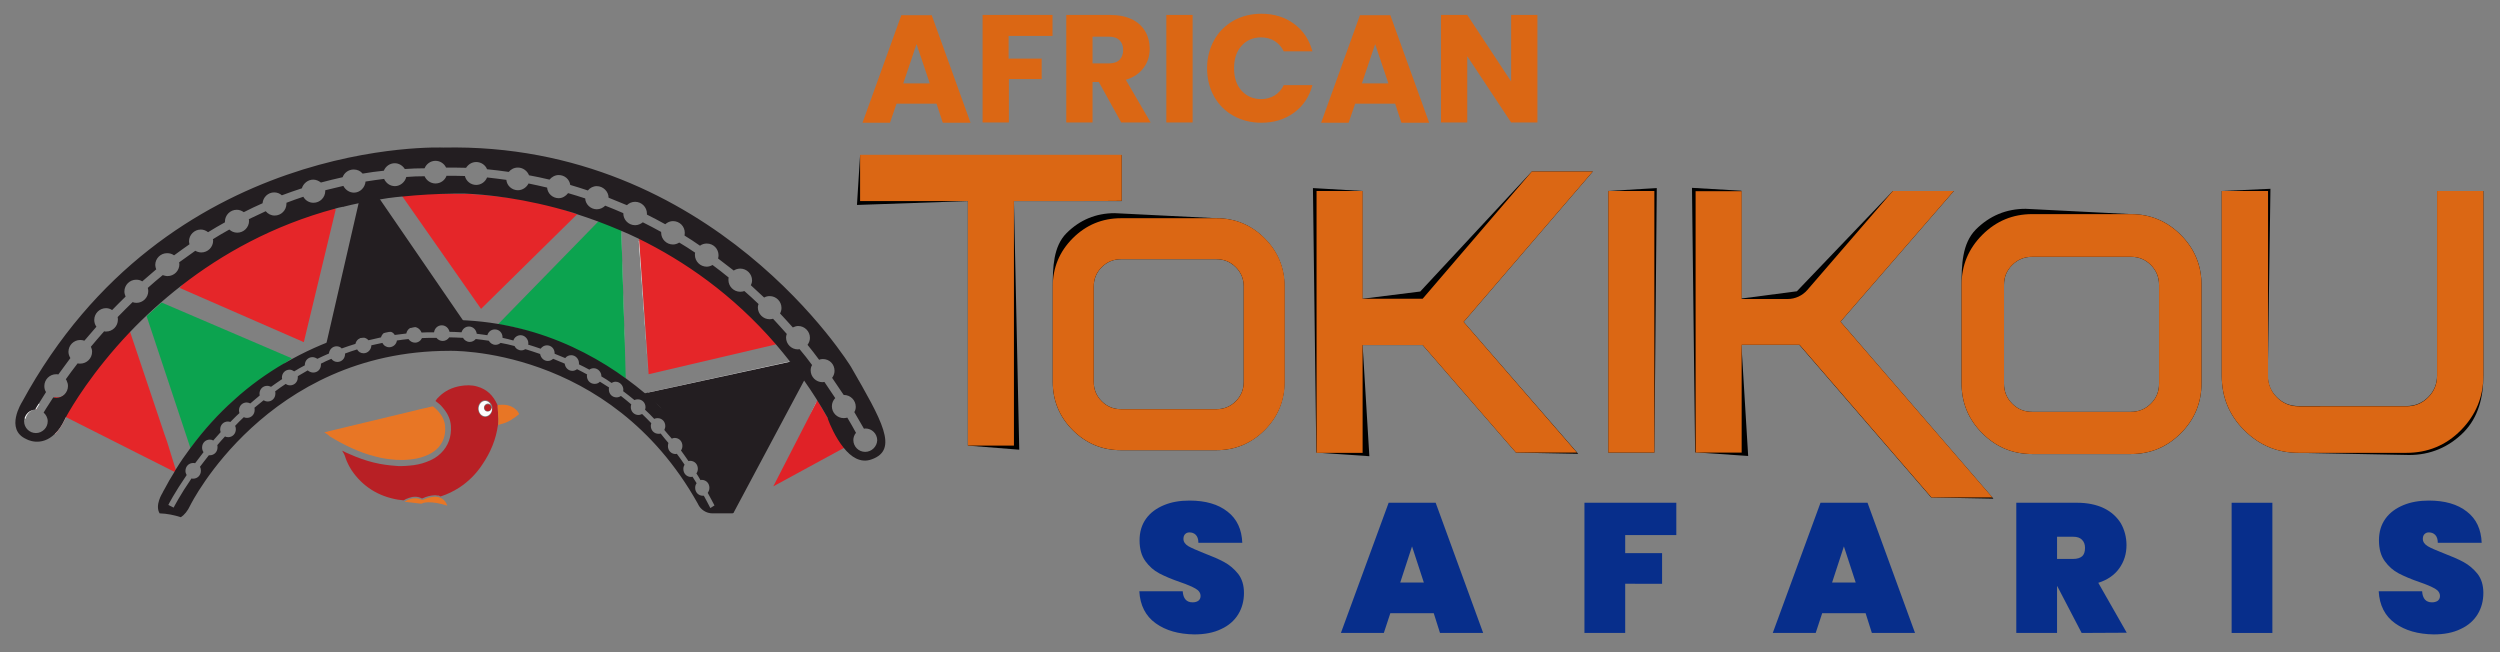 <?xml version="1.0" encoding="utf-8"?>
<!-- Generator: Adobe Illustrator 27.0.0, SVG Export Plug-In . SVG Version: 6.00 Build 0)  -->
<svg version="1.1" id="Layer_1" xmlns="http://www.w3.org/2000/svg" xmlns:xlink="http://www.w3.org/1999/xlink" x="0px" y="0px"
	 viewBox="0 0 1036.8 270.6" style="enable-background:new 0 0 1036.8 270.6;" xml:space="preserve">
<rect x="0" y="0" width="1036.8" height="270.6" fill="#808080" stroke="none"/>
<style type="text/css">
	.st0{fill:#FFFFFF;}
	.st1{fill:#072E8B;}
	.st2{fill:#DB6714;}
	.st3{fill:#231E21;}
	.st4{fill:#E52629;}
	.st5{fill:#E02227;}
	.st6{fill:#0CA34F;}
	.st7{fill:#B82025;}
	.st8{fill:#E87625;}
	.st9{fill:#FEFEFE;}
</style>
<polygon class="st0" points="355.9,157.3 350.7,167.3 355.9,157.2 "/>
<g>
	<path class="st1" d="M479.3,258.5c-4.2-3-6.5-7.5-6.8-13.3h18c0.2,3.1,1.6,4.6,4.1,4.6c0.9,0,1.7-0.2,2.3-0.6c0.6-0.4,1-1.1,1-2
		c0-1.3-0.7-2.3-2.1-3.1s-3.5-1.7-6.4-2.7c-3.5-1.2-6.3-2.4-8.6-3.6c-2.3-1.2-4.2-2.9-5.8-5.1c-1.6-2.2-2.4-5.1-2.4-8.6
		c0-3.5,0.9-6.5,2.7-9c1.8-2.5,4.3-4.3,7.4-5.6c3.1-1.3,6.6-1.9,10.6-1.9c6.6,0,11.9,1.5,15.8,4.6c3.9,3,5.9,7.4,6.1,12.9h-18.2
		c0-1.5-0.4-2.6-1.1-3.3s-1.6-1-2.6-1c-0.7,0-1.3,0.2-1.8,0.7c-0.5,0.5-0.7,1.2-0.7,2c0,1.2,0.7,2.2,2,3c1.4,0.8,3.5,1.7,6.5,2.9
		c3.4,1.3,6.2,2.5,8.4,3.7s4.1,2.8,5.8,4.9c1.6,2.1,2.4,4.7,2.4,7.9c0,3.3-0.8,6.3-2.4,8.9c-1.6,2.6-4,4.7-7.1,6.1
		c-3.1,1.5-6.8,2.2-11.1,2.2C488.8,263,483.5,261.5,479.3,258.5L479.3,258.5z"/>
	<path class="st1" d="M594.6,254.3h-18l-2.7,8.2h-17.8l19.8-54h19.5l19.7,54h-17.9L594.6,254.3L594.6,254.3z M590.5,241.6l-4.9-15
		l-4.9,15H590.5L590.5,241.6z"/>
	<path class="st1" d="M695.2,208.5v13.4H674v7.5h15.3v12.7H674v20.4h-16.9v-54L695.2,208.5L695.2,208.5z"/>
	<path class="st1" d="M773.7,254.3h-18l-2.7,8.2h-17.8l19.8-54h19.5l19.7,54h-17.9L773.7,254.3L773.7,254.3z M769.6,241.6l-4.9-15
		l-4.9,15H769.6z"/>
	<path class="st1" d="M863.3,262.5l-10.1-19.4h-0.1v19.4h-16.9v-54h25.2c4.4,0,8.1,0.8,11.2,2.3c3.1,1.5,5.4,3.7,7,6.3
		c1.5,2.7,2.3,5.7,2.3,9c0,3.6-1,6.8-3,9.6c-2,2.8-4.9,4.8-8.7,6l11.8,20.7L863.3,262.5L863.3,262.5z M853.1,231.8h6.7
		c1.6,0,2.9-0.4,3.7-1.1s1.2-1.9,1.2-3.5c0-1.4-0.4-2.5-1.3-3.4c-0.8-0.8-2-1.2-3.6-1.2h-6.7V231.8L853.1,231.8z"/>
	<path class="st1" d="M942.4,208.5v54h-16.9v-54H942.4z"/>
	<path class="st1" d="M993.3,258.5c-4.2-3-6.5-7.5-6.8-13.3h18c0.2,3.1,1.6,4.6,4.1,4.6c0.9,0,1.7-0.2,2.3-0.6s1-1.1,1-2
		c0-1.3-0.7-2.3-2.1-3.1s-3.5-1.7-6.4-2.7c-3.5-1.2-6.3-2.4-8.6-3.6c-2.3-1.2-4.2-2.9-5.8-5.1s-2.4-5.1-2.4-8.6c0-3.5,0.9-6.5,2.7-9
		c1.8-2.5,4.3-4.3,7.4-5.6s6.7-1.9,10.6-1.9c6.6,0,11.9,1.5,15.8,4.6c3.9,3,5.9,7.4,6.1,12.9h-18.2c0-1.5-0.4-2.6-1.1-3.3
		s-1.6-1-2.6-1c-0.7,0-1.3,0.2-1.8,0.7s-0.7,1.2-0.7,2c0,1.2,0.7,2.2,2,3c1.3,0.8,3.5,1.7,6.5,2.9c3.4,1.3,6.2,2.5,8.4,3.7
		s4.1,2.8,5.8,4.9c1.6,2.1,2.4,4.7,2.4,7.9c0,3.3-0.8,6.3-2.4,8.9c-1.6,2.6-4,4.7-7.1,6.1c-3.1,1.5-6.8,2.2-11.1,2.2
		C1002.8,263,997.5,261.5,993.3,258.5L993.3,258.5z"/>
</g>
<g>
	<path d="M420.5,83.4l2.2,103.1l-21.3-1.7V83.4l-46,1.6l1.3-20.7h108.5v19.1L420.5,83.4L420.5,83.4z"/>
	<path class="st2" d="M420.5,83.4v101.4h-19.1V83.4h-44.7V64.2h108.5v19.1C465.2,83.4,420.5,83.4,420.5,83.4z"/>
	<path d="M842.8,188.3c-8.1,0-15-2.9-20.7-8.6c-5.7-5.7-8.6-12.6-8.6-20.7v-40.9c0-8.1,0.2-17.1,5.9-22.9c5.7-5.7,12.6-8.6,20.7-8.6
		l43.6,2.2c8.1,0,15,2.9,20.7,8.6c5.7,5.7,8.6,12.6,8.6,20.7v40.9c0,8.1-2.9,15-8.6,20.7c-5.7,5.7-12.6,8.6-20.7,8.6L842.8,188.3
		L842.8,188.3z M831.1,159.1c0,3.2,1.1,6,3.4,8.3c2.3,2.3,5,3.4,8.3,3.4h40.9c3.2,0,6-1.1,8.3-3.4c2.3-2.3,3.4-5,3.4-8.3v-40.9
		c0-3.2-1.1-6-3.4-8.3c-2.3-2.3-5-3.4-8.3-3.4h-40.9c-3.2,0-6,1.1-8.3,3.4c-2.3,2.3-3.4,5-3.4,8.3V159.1z"/>
	<path class="st2" d="M842.8,188.3c-8.1,0-15-2.9-20.7-8.6c-5.7-5.7-8.6-12.6-8.6-20.7v-40.9c0-8.1,2.9-15,8.6-20.7
		c5.7-5.7,12.6-8.6,20.7-8.6h40.9c8.1,0,15,2.9,20.7,8.6c5.7,5.7,8.6,12.6,8.6,20.7v40.9c0,8.1-2.9,15-8.6,20.7
		c-5.7,5.7-12.6,8.6-20.7,8.6H842.8z M831.1,159.1c0,3.2,1.1,6,3.4,8.3c2.3,2.3,5,3.4,8.3,3.4h40.9c3.2,0,6-1.1,8.3-3.4
		c2.3-2.3,3.4-5,3.4-8.3v-40.9c0-3.2-1.1-6-3.4-8.3c-2.3-2.3-5-3.4-8.3-3.4h-40.9c-3.2,0-6,1.1-8.3,3.4c-2.3,2.3-3.4,5-3.4,8.3
		V159.1z"/>
	<path d="M464.9,186.7c-7.8,0-14.5-2.8-20-8.3c-5.5-5.5-8.3-12.2-8.3-20v-39.6c0-7.8,0.2-16.6,5.7-22.1c5.5-5.5,12.2-8.3,20-8.3
		l42.1,2.1c7.8,0,14.5,2.8,20,8.3c5.5,5.5,8.3,12.2,8.3,20v39.6c0,7.8-2.8,14.5-8.3,20c-5.5,5.5-12.2,8.3-20,8.3L464.9,186.7
		L464.9,186.7z M453.6,158.4c0,3.1,1.1,5.8,3.3,8c2.2,2.2,4.9,3.3,8,3.3h39.6c3.1,0,5.8-1.1,8-3.3c2.2-2.2,3.3-4.9,3.3-8v-39.6
		c0-3.1-1.1-5.8-3.3-8c-2.2-2.2-4.9-3.3-8-3.3h-39.6c-3.1,0-5.8,1.1-8,3.3c-2.2,2.2-3.3,4.9-3.3,8
		C453.6,118.8,453.6,158.4,453.6,158.4z"/>
	<path class="st2" d="M464.9,186.7c-7.8,0-14.5-2.8-20-8.3c-5.5-5.5-8.3-12.2-8.3-20v-39.6c0-7.8,2.8-14.5,8.3-20
		c5.5-5.5,12.2-8.3,20-8.3h39.6c7.8,0,14.5,2.8,20,8.3c5.5,5.5,8.3,12.2,8.3,20v39.6c0,7.8-2.8,14.5-8.3,20
		c-5.5,5.5-12.2,8.3-20,8.3C504.5,186.7,464.9,186.7,464.9,186.7z M453.6,158.4c0,3.1,1.1,5.8,3.3,8c2.2,2.2,4.9,3.3,8,3.3h39.6
		c3.1,0,5.8-1.1,8-3.3c2.2-2.2,3.3-4.9,3.3-8v-39.6c0-3.1-1.1-5.8-3.3-8c-2.2-2.2-4.9-3.3-8-3.3h-39.6c-3.1,0-5.8,1.1-8,3.3
		c-2.2,2.2-3.3,4.9-3.3,8C453.6,118.8,453.6,158.4,453.6,158.4z"/>
	<path d="M635.3,71.1h25.3l-53.6,62.4l47.5,54.7l-25.8-0.5L590,143.1h-24.9l2.8,46.1l-22-1.5l-1.4-109.7l20.5,1.2v44.7l24-3
		L635.3,71.1z"/>
	<path class="st2" d="M635.3,71.1h25.3l-53.6,62.4l47,54.2h-25.3L590,143.1h-24.9v44.7h-19.1V79.2h19.1v44.7H590L635.3,71.1z"/>
	<path d="M785,79.2h25.3l-47,54.2l63.4,73.4l-25.8-0.5l-54.7-63.3h-24l2.8,46.1l-22-1.5l-1.3-109.7l20.5,1.2v44.7l23-3L785,79.2
		L785,79.2z"/>
	<path class="st2" d="M785,79.2h25.3l-47,54.2l63,72.9h-25.3l-54.7-63.3h-24v44.7h-19.1V79.3h19.1v44.7h19.1c3.1,0,6.1-1.4,8.1-3.7
		L785,79.2L785,79.2z"/>
	<path d="M686.1,187.7H667V79.2l20.1-1.2L686.1,187.7z"/>
	<path class="st2" d="M686.1,187.7H667V79.2h19.1V187.7z"/>
	<path d="M921.4,155.8V79.2l20.2-0.9l-1.1,77.4c0,3.5,1.2,6.5,3.7,9s5.5,3.7,9,3.7H998c3.5,0,6.5-1.2,9-3.7c2.5-2.5,3.7-5.5,3.7-9
		V79.2h19.2v76.6c0,8.8-2,17.2-8.2,23.5c-6.2,6.2-13.8,9.4-22.6,9.4l-45.8-0.9c-8.8,0-16.3-3.1-22.6-9.4S921.4,164.6,921.4,155.8
		L921.4,155.8z"/>
	<path class="st2" d="M921.4,155.8V79.2h19.2v76.6c0,3.5,1.2,6.5,3.7,9s5.5,3.7,9,3.7H998c3.5,0,6.5-1.2,9-3.7
		c2.5-2.5,3.7-5.5,3.7-9V79.2h19.2v76.6c0,8.8-3.1,16.3-9.3,22.6s-13.8,9.4-22.6,9.4h-44.7c-8.8,0-16.3-3.1-22.6-9.4
		S921.4,164.6,921.4,155.8L921.4,155.8z"/>
</g>
<g>
	<path class="st2" d="M388.4,43h-16.6l-2.7,7.9h-11.4l16.1-44.6h12.6l16.1,44.6h-11.5L388.4,43z M385.6,34.6l-5.5-16.3l-5.5,16.3
		H385.6z"/>
	<path class="st2" d="M436.5,6.2v8.7h-18.2v9.4H432v8.5h-13.6v18h-10.9V6.2H436.5z"/>
	<path class="st2" d="M465,50.8L455.7,34h-2.6v16.8h-10.9V6.2h18.2c3.5,0,6.5,0.6,9,1.8c2.5,1.2,4.3,2.9,5.6,5.1
		c1.2,2.1,1.8,4.5,1.8,7.1c0,3-0.8,5.6-2.5,7.9c-1.7,2.3-4.1,4-7.4,5l10.3,17.7H465z M453.1,26.3h6.7c2,0,3.5-0.5,4.5-1.5
		c1-1,1.5-2.4,1.5-4.1c0-1.7-0.5-3-1.5-4c-1-1-2.5-1.5-4.5-1.5h-6.7V26.3z"/>
	<path class="st2" d="M494.6,6.2v44.6h-10.9V6.2H494.6z"/>
	<path class="st2" d="M503.5,16.7c1.9-3.5,4.6-6.1,8-8.1c3.4-1.9,7.3-2.9,11.6-2.9c5.3,0,9.8,1.4,13.6,4.2c3.8,2.8,6.3,6.6,7.6,11.4
		h-11.9c-0.9-1.9-2.2-3.3-3.8-4.3c-1.6-1-3.5-1.5-5.6-1.5c-3.3,0-6.1,1.2-8.1,3.5c-2.1,2.3-3.1,5.4-3.1,9.3c0,3.9,1,7,3.1,9.3
		c2.1,2.3,4.8,3.5,8.1,3.5c2.1,0,3.9-0.5,5.6-1.5c1.6-1,2.9-2.4,3.8-4.3h11.9c-1.3,4.8-3.8,8.6-7.6,11.4c-3.8,2.8-8.3,4.2-13.6,4.2
		c-4.3,0-8.2-1-11.6-2.9c-3.4-1.9-6.1-4.6-8-8s-2.9-7.4-2.9-11.8C500.6,24.1,501.6,20.1,503.5,16.7z"/>
	<path class="st2" d="M578.6,43H562l-2.7,7.9h-11.4l16.1-44.6h12.6l16.1,44.6h-11.5L578.6,43z M575.8,34.6l-5.5-16.3l-5.5,16.3
		H575.8z"/>
	<path class="st2" d="M637.6,50.8h-10.9l-18.2-27.5v27.5h-10.9V6.2h10.9l18.2,27.6V6.2h10.9V50.8z"/>
</g>
<g>
	<g>
		<path class="st3" d="M192.9,134.1c-7,0-7.7-2.2-57.7,9.2l0.3-1.5l13.2-57.4l0-0.2l0.1-0.4l7.7-2.7l1.1,1.6l0,0l34.1,49.7v0
			L192.9,134.1z"/>
	</g>
	<g>
		<polygon class="st0" points="257.6,96.4 259.1,145.2 256.8,96 		"/>
		<polygon class="st0" points="268.9,155.1 264.9,99.9 265.2,100 		"/>
		<polygon class="st0" points="327.7,150.6 270.3,164.1 268.7,162.8 327.2,150 		"/>
	</g>
	<g>
		<polygon class="st0" points="338.7,166.9 335.7,172.5 338.6,166.8 		"/>
	</g>
	<g>
		<path class="st4" d="M15.3,169.4c-0.1,0.1-0.1,0.2-0.2,0.4c-0.1,0-0.1,0-0.2,0C15,169.6,15.1,169.5,15.3,169.4z"/>
		<path class="st4" d="M72.9,194.8c-0.2,0.3-0.4,0.6-0.5,0.9l-15.3-7.7L27.4,173c-0.4,0.8-0.6,1.2-0.6,1.2c-1.2,2.5-2.6,4.4-3.9,5.7
			l-3.9-2c0.9-0.9,1.4-2.1,1.4-3.4c0-1.4-0.7-2.7-1.7-3.6c0.3-0.5,0.7-1.1,1.1-1.8c0.8-1.3,1.8-2.9,2.9-4.5c0.4,0.1,0.8,0.2,1.2,0.2
			c2.7,0,4.9-2.2,4.9-4.9c0-0.8-0.2-1.5-0.5-2.1c12.4-10.7,25.4-21,25.4-21l0.3,1l14.1,42l1.2,3.4l0,0L72.9,194.8z"/>
	</g>
	<g>
		<path class="st0" d="M10.8,165.3l5.6,2.2c-0.4,0.6-0.8,1.3-1.1,1.8c-0.1,0.1-0.1,0.2-0.2,0.4c-0.1,0-0.1,0-0.2,0
			c-2.1,0.2-3.9,1.9-4.3,4l-2.3-1.1L10.8,165.3z"/>
		<path class="st0" d="M27.4,173c-0.4,0.8-0.6,1.2-0.6,1.2c-1.2,2.5-2.6,4.4-3.9,5.7l-3.9-2c0.9-0.9,1.4-2.1,1.4-3.4
			c0-1.4-0.7-2.7-1.7-3.6c0.3-0.5,0.7-1.1,1.1-1.8L27.4,173z"/>
	</g>
	<g>
		<path class="st4" d="M139.2,87L126,141.9l-51.5-22.5l0.8-0.9c0,0,0,0,0,0l7.5-9.2l16.3-9.5l17.2-7.7l22.5-6.3l0.2,0.8L139.2,87z"
			/>
	</g>
	<g>
		<path class="st4" d="M239.4,88.8l-39.9,39.3l-32.6-46.6l-0.1-0.1l-0.3-0.4l1.7-0.4c0,0,11.8-0.5,22.6-0.2c0.5,0,1,0,1.5,0
			c0.2,0,0.5,0,0.7,0c1.4,0,2.8,0.1,4.1,0.2c11.9,0.7,29.4,3.5,33.7,5.2c2.8,1.1,5.6,2.1,7.2,2.6c0.1,0,0.1,0,0.2,0.1
			c0.1,0,0.3,0.1,0.4,0.1c0.1,0,0.1,0,0.2,0.1c0,0,0.1,0,0.1,0C239.2,88.8,239.4,88.8,239.4,88.8z"/>
	</g>
	<g>
		<path class="st4" d="M322.6,142.6l-0.7,0.2l-52.9,12.4l-3.9-55.3l-0.1-0.9l-0.1-1.3c0,0,19.7,9.2,20.7,10
			c0.9,0.7,22.1,17.3,22.1,17.3L322.6,142.6z"/>
	</g>
	<g>
		<polygon class="st5" points="350.4,185.5 350.1,185.7 320.7,201.7 335.7,172.5 338.6,166.8 339,166.1 343.6,173.9 343.6,173.9 		
			"/>
	</g>
	<g>
		<path class="st6" d="M121,148.6c0,0,0,0-0.1,0.1c0,0,0,0,0,0c-0.4,0.2-1.4,1-2.9,2c0,0,0,0-0.1,0c-4.8,3.3-14.1,9.8-20.9,15.3
			c-6.3,5.6-12.3,12.2-18,19.9l-18.2-54.8l6.2-5.6l0.1,0L121,148.6z"/>
	</g>
	<g>
		<path class="st6" d="M259.5,156.9c0,0-33.7-21.1-53.2-22.2l1-1l40.4-41.4l0.5-0.5l0.4-0.4l9.1,3.7l0,0.6l0,0.8l1.5,48.8l0,0.3
			L259.5,156.9z"/>
	</g>
	<path class="st3" d="M352.9,152.1c0,0-57-93.3-169-90.9c-0.1,0-114.7-5.1-174.8,105.6c0,0-7.2,11.3,1.8,15.3c0,0,6.1,3.6,12-2.3
		c1.4-1.3,2.7-3.2,3.9-5.7c0,0,0.2-0.4,0.6-1.2c2.3-4.2,10.9-18.8,26.5-35.2c6-6.3,13.2-12.9,21.4-19.3c0,0,0,0,0,0
		c16.6-12.9,37.7-24.9,63.8-31.9c0.9-0.3,1.9-0.5,2.9-0.7c0.1,0,0.1,0,0.2,0c0,0,0,0,0,0c0,0,0.1,0,0.1,0c0.1,0,0.2,0,0.3-0.1
		c2-0.5,4.1-1,6.1-1.4c0.4-0.1,0.7-0.2,1.1-0.2c2.6-0.5,5.2-1,7.8-1.4c1.2-0.2,2.5-0.4,3.7-0.6c0.1,0,0.1,0,0.2,0
		c1.7-0.2,3.5-0.5,5.3-0.6c0.1,0,0.1,0,0.2,0c6.8-0.7,13.8-1.1,21.1-1.2c0,0,0.9,0,2.6,0c0.5,0,1,0,1.5,0c0.2,0,0.5,0,0.7,0
		c7.9,0.3,24.7,1.8,45,8c0.1,0,0.1,0,0.2,0.1c0.1,0,0.3,0.1,0.4,0.1c0.1,0,0.1,0,0.2,0.1c0,0,0.1,0,0.1,0c0.1,0,0.1,0,0.2,0.1
		c0.1,0,0.1,0,0.2,0.1c0,0,0,0,0,0c2.8,0.9,5.7,1.9,8.7,3c3.1,1.2,6.3,2.4,9.5,3.8c2.4,1,4.8,2.1,7.3,3.3c19,9.3,39.1,23.1,57,43.8
		c2,2.3,3.9,4.7,5.9,7.2c2,2.5,3.9,5.1,5.8,7.8c3.4,4.8,6.7,10,9.8,15.5c0,0,0.1,0.2,0.2,0.7v0c0.7,1.9,3,7.5,6.5,11.8
		c3,3.8,7,6.5,11.6,4.8C372.8,186.5,365.8,174.5,352.9,152.1z M358.8,187.4c-2.7,0-4.9-2.2-4.9-4.9c0-1.1,0.4-2.2,1.1-3
		c-1.2-2.2-2.4-4.3-3.6-6.3c-0.5,0.1-0.9,0.2-1.5,0.2c-2.7,0-4.9-2.2-4.9-4.9c0-1.3,0.5-2.5,1.4-3.4c-1.5-2.3-3-4.5-4.5-6.7
		c-0.3,0-0.5,0.1-0.8,0.1c-2.7,0-4.9-2.2-4.9-4.9c0-0.8,0.2-1.6,0.6-2.2c-1.7-2.3-3.4-4.5-5.2-6.6c-0.2,0-0.5,0.1-0.7,0.1
		c-2.7,0-4.9-2.2-4.9-4.9c0-0.5,0.1-1,0.3-1.5c-1.9-2.2-3.8-4.2-5.7-6.3c-0.5,0.1-0.9,0.2-1.4,0.2c-2.7,0-4.9-2.2-4.9-4.9
		c0-0.5,0.1-1,0.3-1.4c-2-1.9-3.9-3.7-5.9-5.4c-0.5,0.2-1.1,0.3-1.7,0.3c-2.7,0-4.9-2.2-4.9-4.9c0-0.3,0-0.7,0.1-1
		c-2.2-1.8-4.5-3.6-6.7-5.2c-0.7,0.4-1.5,0.7-2.4,0.7c-2.7,0-4.9-2.2-4.9-4.9c0-0.3,0-0.6,0.1-0.9c-2.2-1.5-4.4-2.9-6.6-4.2
		c-0.8,0.5-1.7,0.8-2.6,0.8c-2.7,0-4.9-2.2-4.9-4.9c0-0.1,0-0.2,0-0.3c-2.6-1.4-5.1-2.8-7.6-4c-0.9,0.7-2,1.2-3.2,1.2
		c-2.7,0-4.9-2.2-4.9-4.9c0,0,0,0,0-0.1c-2.6-1.1-5.1-2.2-7.5-3.1c-0.9,0.9-2.1,1.5-3.5,1.5c-2.5,0-4.7-2-4.8-4.5
		c-2.4-0.8-4.7-1.5-7.1-2.2c-0.9,1.2-2.3,2.1-3.9,2.1c-2.5,0-4.6-1.9-4.8-4.4c-2.6-0.6-5.2-1.2-7.7-1.7c-0.8,1.6-2.5,2.8-4.4,2.8
		c-2.5,0-4.6-1.9-4.8-4.3c-2.8-0.4-5.5-0.7-8-1c-0.7,1.8-2.5,3.1-4.5,3.1c-2.3,0-4.2-1.6-4.7-3.7c-3.1-0.1-5.6-0.1-7.6-0.1
		c-0.7,1.9-2.5,3.2-4.6,3.2c-2,0-3.8-1.3-4.5-3c-2.6,0-5.1,0.1-7.6,0.3c-0.5,2.1-2.5,3.8-4.7,3.8c-2,0-3.7-1.2-4.5-3
		c-2.6,0.3-5.1,0.7-7.7,1.1c-0.2,2.5-2.3,4.6-4.8,4.6c-1.9,0-3.6-1.2-4.4-2.8c-2.5,0.6-5.1,1.2-7.5,1.8c0,0.1,0,0.2,0,0.3
		c0,2.7-2.2,4.9-4.9,4.9c-1.8,0-3.4-1-4.2-2.5c-2.4,0.8-4.7,1.6-7,2.5c0,0.1,0,0.3,0,0.4c0,2.7-2.2,4.9-4.9,4.9
		c-1.5,0-2.8-0.7-3.7-1.8c-2.4,1.1-4.7,2.2-7,3.3c0,0.2,0.1,0.4,0.1,0.7c0,2.7-2.2,4.9-4.9,4.9c-1.3,0-2.4-0.5-3.3-1.3
		c-2.3,1.3-4.6,2.6-6.8,4c0,0.2,0.1,0.4,0.1,0.6c0,2.7-2.2,4.9-4.9,4.9c-0.9,0-1.8-0.3-2.5-0.7c-2.3,1.6-4.5,3.2-6.7,4.8
		c0,0.3,0.1,0.5,0.1,0.8c0,2.7-2.2,4.9-4.9,4.9c-0.7,0-1.4-0.2-2-0.4c-2.2,1.8-4.2,3.5-6.2,5.3c0.1,0.4,0.2,0.8,0.2,1.3
		c0,2.7-2.2,4.9-4.9,4.9c-0.6,0-1.1-0.1-1.6-0.3c-2.1,2.1-4.2,4.1-6.2,6.2c0.1,0.4,0.1,0.7,0.1,1.1c0,2.7-2.2,4.9-4.9,4.9
		c-0.3,0-0.5,0-0.8-0.1c-1.9,2.2-3.8,4.3-5.5,6.4c0.3,0.6,0.5,1.3,0.5,2.1c0,2.7-2.2,4.9-4.9,4.9c-0.4,0-0.7,0-1.1-0.1
		c-1.8,2.3-3.4,4.5-4.9,6.6c0.2,0.2,0.3,0.4,0.4,0.7c0.3,0.6,0.5,1.3,0.5,2.1c0,2.7-2.2,4.9-4.9,4.9c-0.4,0-0.8-0.1-1.2-0.2
		c-1.1,1.7-2.1,3.2-2.9,4.5c-0.4,0.6-0.7,1.2-1.1,1.8c1,0.9,1.7,2.2,1.7,3.6c0,1.3-0.5,2.5-1.4,3.4c-0.9,0.9-2.1,1.5-3.5,1.5
		c-2.7,0-4.9-2.2-4.9-4.9c0-0.3,0-0.6,0.1-0.8c0.4-2.1,2.1-3.8,4.3-4c0.1,0,0.1,0,0.2,0c0.1-0.1,0.1-0.2,0.2-0.4
		c0.3-0.6,0.7-1.2,1.1-1.8c0.9-1.5,2-3.2,3.2-5.1c-0.5-0.7-0.7-1.6-0.7-2.5c0-2.7,2.2-4.9,4.9-4.9c0.3,0,0.6,0,0.9,0.1
		c1.5-2.1,3.2-4.4,5-6.8c-0.5-0.8-0.8-1.7-0.8-2.6c0-2.7,2.2-4.9,4.9-4.9c0.6,0,1.2,0.1,1.7,0.3c1.6-1.9,3.3-3.8,5-5.8
		c-0.6-0.8-0.9-1.8-0.9-2.8c0-2.7,2.2-4.9,4.9-4.9c0.9,0,1.8,0.3,2.5,0.8c1.8-1.9,3.7-3.7,5.6-5.6c-0.3-0.7-0.5-1.4-0.5-2.1
		c0-2.7,2.2-4.9,4.9-4.9c0.9,0,1.8,0.2,2.5,0.7c1.9-1.6,3.8-3.3,5.8-5c-0.2-0.6-0.4-1.2-0.4-1.8c0-2.7,2.2-4.9,4.9-4.9
		c1.1,0,2.1,0.3,2.9,0.9c2.1-1.5,4.2-3.1,6.4-4.6c-0.1-0.4-0.2-0.8-0.2-1.2c0-2.7,2.2-4.9,4.9-4.9c1.1,0,2.1,0.4,3,1.1
		c2.3-1.4,4.6-2.8,7-4.1c0-0.1,0-0.2,0-0.3c0-2.7,2.2-4.9,4.9-4.9c1.1,0,2.1,0.4,2.9,1c2.5-1.3,5.1-2.5,7.8-3.7
		c0.2-2.5,2.3-4.5,4.8-4.5c1.2,0,2.3,0.4,3.2,1.2c2.7-1,5.5-2,8.3-2.9c0.6-2,2.5-3.6,4.7-3.6c1.2,0,2.3,0.5,3.2,1.2
		c2.9-0.8,6-1.5,9-2.2c0.7-1.9,2.5-3.2,4.6-3.2c1.5,0,2.8,0.6,3.7,1.7c2.9-0.5,5.8-0.9,8.8-1.2c0.7-1.8,2.5-3.1,4.5-3.1
		c1.8,0,3.3,1,4.2,2.4c2.7-0.2,5.4-0.3,8.2-0.3c0.7-1.8,2.5-3.1,4.5-3.1c1.9,0,3.6,1.1,4.4,2.8c2.1,0,4.9,0,8.3,0.1
		c0.9-1.4,2.4-2.4,4.2-2.4c2,0,3.8,1.2,4.5,3c2.8,0.3,5.8,0.6,9,1.1c0.9-1.1,2.2-1.8,3.8-1.8c2.1,0,3.9,1.4,4.6,3.2
		c2.7,0.5,5.6,1.1,8.5,1.8c0.9-1.1,2.3-1.9,3.8-1.9c2.5,0,4.5,1.8,4.8,4.1c2.4,0.7,4.9,1.5,7.3,2.3c0.9-1.1,2.2-1.8,3.7-1.8
		c2.6,0,4.9,2.2,4.9,4.8c2.5,1,5,2,7.6,3.1c0.9-0.9,2.1-1.4,3.4-1.4c2.7,0,4.9,2.2,4.9,4.9c0,0.1,0,0.3,0,0.4c2.5,1.2,5,2.6,7.6,4
		c0.9-0.8,2-1.3,3.2-1.3c2.7,0,4.9,2.1,4.9,4.9c0,0.4-0.1,0.7-0.1,1.1c2.1,1.3,4.3,2.7,6.4,4.2c0.8-0.6,1.8-0.9,2.8-0.9
		c2.8,0,4.9,2.2,4.9,4.9c0,0.5-0.1,0.9-0.2,1.3c2.1,1.6,4.3,3.3,6.5,5c0.8-0.5,1.7-0.8,2.7-0.8c2.7,0,4.9,2.2,4.9,4.9
		c0,0.7-0.2,1.4-0.5,2c1.8,1.7,3.7,3.4,5.5,5.1c0.7-0.4,1.5-0.6,2.3-0.6c2.7,0,4.9,2.2,4.9,4.9c0,0.8-0.2,1.6-0.6,2.3
		c1.8,1.9,3.5,3.8,5.3,5.8c0.7-0.3,1.4-0.6,2.2-0.6c2.7,0,4.9,2.2,4.9,4.9c0,1.1-0.4,2.1-1,2.9c1.6,2,3.2,4,4.8,6.2
		c0.5-0.2,1-0.3,1.5-0.3c2.8,0,4.9,2.1,4.9,4.9c0,1.1-0.4,2.1-1,2.9c1.6,2.3,3.2,4.7,4.8,7.1h0.1c2.7,0,4.9,2.2,4.9,4.9
		c0,0.8-0.2,1.6-0.6,2.2c1.3,2.2,2.7,4.6,4,6.9c0.2,0,0.4-0.1,0.6-0.1c2.7,0,4.9,2.2,4.9,4.9C363.7,185.2,361.5,187.4,358.8,187.4z"
		/>
	<path class="st3" d="M304.3,211.9c-1.4-4.2-4.6-9.9-8.8-17.4c0,0-37.8-63.5-112.2-61.8c-0.1-0.1-32.1-1.5-65.4,18c0,0,0,0-0.1,0
		c-7,4.1-14.1,9.1-20.9,15.3c-6.3,5.6-12.3,12.2-18,19.9c-2.1,2.8-4.1,5.7-6,8.8c-0.2,0.3-0.4,0.6-0.5,0.9c-1.5,2.4-2.9,4.8-4.2,7.3
		c-0.3,0.5-0.6,1-0.8,1.5c0,0-3.3,5.1-1.2,8.5c3.1,0.1,6,0.7,8.8,1.6c1.4-0.9,2.8-2.5,4-5.1c0,0,31.6-63.8,107.2-63.9
		c0,0,66.4-2.2,103.1,63.2c0,0,0.1,0.1,0.2,0.4c1.1,2.3,3.4,3.8,6,3.8h8.2C304.1,212.9,304.5,212.4,304.3,211.9z M294.6,210.7
		c-0.9-1.8-1.8-3.4-2.7-5.1c-0.1,0-0.2,0-0.4,0c-1.8,0-3.2-1.4-3.2-3.3c0-0.7,0.2-1.4,0.6-1.9c-0.6-0.9-1.1-1.8-1.7-2.7
		c-0.2,0-0.4,0.1-0.6,0.1c-1.8,0-3.2-1.4-3.2-3.3c0-0.7,0.2-1.3,0.5-1.8c-1.1-1.6-2.1-3.1-3.2-4.5c-0.2,0-0.3,0.1-0.5,0.1
		c-1.8,0-3.2-1.4-3.2-3.3c0-0.5,0.1-0.9,0.2-1.3c-1.1-1.3-2.2-2.6-3.2-3.9c-0.3,0.1-0.6,0.1-0.9,0.1c-1.8,0-3.2-1.4-3.2-3.3
		c0-0.4,0.1-0.7,0.2-1.1c-1.3-1.3-2.5-2.6-3.8-3.8c-0.5,0.2-1,0.4-1.5,0.4c-1.8,0-3.2-1.4-3.2-3.3c0-0.4,0.1-0.8,0.2-1.1
		c-1.4-1.2-2.9-2.4-4.3-3.5c-0.5,0.4-1.2,0.6-1.8,0.6c-1.8,0-3.2-1.4-3.2-3.3c0-0.3,0-0.5,0.1-0.8c-1.3-0.8-2.5-1.6-3.8-2.4
		c-0.6,0.6-1.3,0.9-2.2,0.9c-1.8,0-3.2-1.4-3.2-3.3c0-0.2,0-0.4,0.1-0.6c-1.4-0.8-2.8-1.5-4.2-2.2c-0.5,0.4-1.2,0.7-1.9,0.7
		c-1.7,0-3-1.3-3.2-3c-1.6-0.7-3.2-1.3-4.8-2c-0.6,0.5-1.3,0.9-2.2,0.9c-1.6,0-2.9-1.2-3.2-2.9c-2.1-0.7-4.1-1.4-6.1-2
		c-0.5,0.3-1.1,0.5-1.7,0.5c-1.2,0-2.3-0.7-2.8-1.8c-2-0.5-3.9-1-5.8-1.3c-0.6,0.5-1.3,0.8-2.1,0.8c-1.2,0-2.2-0.7-2.8-1.7
		c-1.9-0.3-3.7-0.5-5.4-0.7c-0.6,0.7-1.5,1.2-2.5,1.2c-1.2,0-2.2-0.7-2.8-1.7c-2.2-0.1-4.2-0.2-5.7-0.2c-0.6,0.9-1.6,1.5-2.7,1.5
		c-1,0-2-0.5-2.6-1.3c-2,0-4,0-6,0.1c-0.5,1.1-1.6,1.9-2.9,1.9c-1.1,0-2.1-0.6-2.7-1.5c-1.6,0.2-3.2,0.3-4.8,0.6
		c-0.2,1.6-1.6,2.8-3.2,2.8c-1.2,0-2.3-0.7-2.8-1.8c-1.6,0.3-3.1,0.7-4.6,1c0,1.8-1.5,3.3-3.2,3.3c-1.2,0-2.2-0.6-2.7-1.6
		c-1.7,0.5-3.4,1.1-5,1.7c0,0.1,0,0.1,0,0.2c0,1.9-1.4,3.3-3.2,3.3c-1,0-1.9-0.5-2.5-1.3c-1.5,0.6-2.9,1.3-4.3,2c0,0.1,0,0.3,0,0.4
		c0,1.9-1.4,3.3-3.2,3.3c-0.9,0-1.7-0.4-2.3-0.9c-1.4,0.8-2.8,1.6-4.1,2.4c0,0.2,0,0.3,0,0.5c0,1.9-1.4,3.3-3.2,3.3
		c-0.7,0-1.3-0.2-1.8-0.6c-1.5,1-3,2-4.4,3.1c0.1,0.3,0.1,0.6,0.1,0.9c0,1.9-1.4,3.3-3.2,3.3c-0.6,0-1.2-0.2-1.7-0.5
		c-1.3,1-2.5,2.1-3.8,3.1c0.1,0.3,0.1,0.6,0.1,0.9c0,1.9-1.4,3.3-3.2,3.3c-0.5,0-0.9-0.1-1.3-0.3c-1.3,1.2-2.5,2.4-3.6,3.6
		c0.2,0.4,0.3,0.9,0.3,1.4c0,1.9-1.4,3.3-3.2,3.3c-0.5,0-0.9-0.1-1.3-0.3c-1.1,1.2-2.2,2.4-3.2,3.6c0.1,0.3,0.1,0.6,0.1,0.9
		c0,1.9-1.4,3.3-3.2,3.3c-0.2,0-0.3,0-0.4,0c-1.3,1.7-2.6,3.3-3.7,4.8c0.3,0.5,0.4,1,0.4,1.6c0,1.9-1.4,3.3-3.2,3.3
		c-0.2,0-0.5,0-0.7-0.1c-4.8,7-7.3,11.9-7.4,12.1l-2.2-1.1c0-0.1,2.6-5.1,7.6-12.4c-0.3-0.5-0.5-1.1-0.5-1.7c0-1.9,1.4-3.3,3.2-3.3
		c0.3,0,0.5,0,0.8,0.1c1.1-1.5,2.3-3,3.5-4.6c-0.4-0.5-0.6-1.2-0.6-1.9c0-1.9,1.4-3.3,3.2-3.3c0.5,0,1,0.1,1.4,0.4
		c1-1.1,2-2.3,3.1-3.5c-0.1-0.3-0.2-0.7-0.2-1.1c0-1.9,1.4-3.3,3.2-3.3c0.4,0,0.7,0.1,1,0.2c0.5-0.5,1.1-1.1,1.6-1.6
		c0.7-0.7,1.4-1.4,2.2-2.1c-0.1-0.3-0.2-0.7-0.2-1.1c0-1.9,1.4-3.3,3.2-3.3c0.5,0,1,0.2,1.5,0.4c1.3-1.1,2.6-2.2,3.9-3.3
		c0-0.2-0.1-0.5-0.1-0.7c0-1.9,1.4-3.3,3.2-3.3c0.6,0,1.1,0.2,1.6,0.4c1.5-1.1,3-2.1,4.6-3.2c0-0.2-0.1-0.4-0.1-0.6
		c0-1.9,1.4-3.3,3.2-3.3c0.7,0,1.3,0.3,1.9,0.7c1.4-0.9,2.9-1.7,4.4-2.5c0,0,0,0,0-0.1c0-1.9,1.4-3.3,3.2-3.3c0.7,0,1.4,0.3,2,0.7
		c1.6-0.8,3.2-1.5,4.8-2.2c0.2-1.7,1.5-3,3.2-3c0.8,0,1.6,0.3,2.1,0.9c1.9-0.7,3.8-1.3,5.7-1.9c0.3-1.5,1.6-2.6,3.1-2.6
		c0.9,0,1.7,0.4,2.3,1.1c1.7-0.4,3.5-0.8,5.2-1.2c0.4-1.4,1.6-2.5,3.1-2.5c1.1,0,2.1,0.6,2.6,1.5c1.6-0.2,3.2-0.4,4.8-0.6
		c0.3-1.6,1.6-2.7,3.2-2.7c1.4,0,2.6,1,3.1,2.3c1.6-0.1,3.3-0.1,4.9-0.1c0.1,0,0.2,0,0.3,0c0.2-1.6,1.5-2.9,3.2-2.9
		c1.6,0,2.9,1.2,3.2,2.7c1.4,0,3.1,0.1,5,0.2c0.4-1.4,1.6-2.4,3.1-2.4c1.6,0,3,1.3,3.2,3c1.4,0.2,2.9,0.4,4.4,0.6
		c0.4-1.4,1.6-2.4,3.1-2.4c1.8,0,3.2,1.4,3.2,3.3c0,0.1,0,0.1,0,0.2c1.5,0.3,3,0.7,4.5,1.1c0.4-1.3,1.6-2.2,3-2.2
		c1.7,0,3.2,1.6,3.2,3.3c0,0.2,0,0.4-0.1,0.6c1.7,0.5,3.4,1.1,5.2,1.7c0.6-0.8,1.5-1.4,2.6-1.4c1.8,0,3.2,1.4,3.2,3.3
		c0,0.1,0,0.1,0,0.2c1.4,0.6,2.9,1.2,4.4,1.8c0.6-0.8,1.5-1.2,2.5-1.2c1.8,0,3.2,1.6,3.2,3.3c0,0.2,0,0.3,0,0.5
		c1.4,0.7,2.9,1.4,4.3,2.2c0.5-0.4,1.2-0.6,1.8-0.6c1.8,0,3.2,1.6,3.2,3.3c0,0,0,0.1,0,0.1c1.4,0.8,2.8,1.7,4.2,2.7
		c0.5-0.3,1.1-0.5,1.7-0.5c1.8,0,3.2,1.6,3.2,3.3c0,0.2,0,0.4-0.1,0.6c1.6,1.2,3.1,2.4,4.7,3.7c0.4-0.2,0.9-0.3,1.4-0.3
		c1.8,0,3.2,1.4,3.2,3.3c0,0.3-0.1,0.7-0.2,1c1.3,1.2,2.6,2.5,3.8,3.8c0.4-0.2,0.9-0.3,1.4-0.3c1.8,0,3.2,1.4,3.2,3.3
		c0,0.6-0.2,1.1-0.4,1.6c1,1.2,2,2.4,3.1,3.6c0.4-0.2,0.8-0.3,1.2-0.3c1.8,0,3.2,1.4,3.2,3.3c0,0.7-0.2,1.4-0.6,1.9
		c1,1.4,2.1,2.9,3.1,4.4c0.2,0,0.4-0.1,0.7-0.1c1.8,0,3.2,1.4,3.2,3.3c0,0.7-0.2,1.4-0.6,1.9c0.6,0.9,1.1,1.8,1.7,2.8
		c0.2,0,0.4-0.1,0.5-0.1c1.8,0,3.2,1.4,3.2,3.3c0,0.8-0.3,1.5-0.7,2.1c0.9,1.7,1.9,3.4,2.8,5.2L294.6,210.7z"/>
	<g>
		<path class="st3" d="M334.2,156.4l-0.7,1.4l-29.3,54.9c0,0-6.5-10.8-11.6-19.1c-5.1-8.3-18.2-22.9-18.4-24.1c-0.2-1.2-8-6.1-8-6.1
			l2.6-0.6l58.5-12.7l0.5-0.1l0.5-0.1L334.2,156.4z"/>
	</g>
	<g>
		<path class="st7" d="M206.7,173.8c-0.1-1.6-0.2-3.2-0.3-4.9c0-0.3,0-0.5,0-0.8c-0.1-0.1-0.2-0.3-0.2-0.4c-1.7-3.7-4.3-6.3-8.3-7.4
			c-2.3-0.7-4.7-0.6-7.1-0.2c-3.3,0.6-6.3,2-8.7,4.4c-0.6,0.5-1.1,1.1-1.5,1.8l0.4,0.3c0.8,0.6,1.7,1.3,2.5,2.3
			c2.1,2.4,3.3,4.9,3.5,7.7c0.3,4.5-1.1,8.4-4.2,11.4c-1.5,1.5-3.5,2.7-6,3.6c-2.1,0.8-4.4,1.3-7,1.5c-1.1,0.1-2.3,0.2-3.5,0.2
			c-0.7,0-1.5,0-2.2-0.1c-2.9-0.2-6-0.6-9.2-1.4c-3.3-0.8-6.6-2-10-3.5c-1-0.4-2-0.9-3-1.4c0.6,0.9,1.1,1.9,1.4,3
			c0.6,1.8,1.5,3.5,2.5,5.1c4.6,6.8,11.1,10.8,19.1,12.2c0.8,0.1,1.7,0.2,2.5,0.3l0.9-0.5l0.2-0.1c0.8-0.3,1.6-0.6,2.5-0.8
			c0.4,0,0.8-0.1,1.1-0.1c1,0,1.8,0.2,2.6,0.6c0.1,0.1,0.2,0.1,0.3,0.1c0.1,0,0.3,0,0.4-0.1c1.5-0.7,3.1-1.1,4.7-1.2h0.2
			c0.3,0,0.7,0,1,0.1c0,0,0,0,0.1,0c0,0,0.1,0,0.2,0l0.5,0l0.1,0.2c0.2,0.1,0.4,0.1,0.5,0.2c2.8-0.9,5.3-2.1,7.8-3.7
			c3.8-2.5,7-5.7,9.5-9.5c3.4-5,5.7-10.4,6.5-16.4C206.7,175.4,206.7,174.6,206.7,173.8z M202.8,172.4c-1.3,0.9-2.9,0.6-3.8-0.7
			c-1.1-1.5-1-3.3,0.1-4.7c1.2-1.4,3.1-1.4,4.3,0.1c0.6,0.7,0.8,1.5,0.8,2C204.2,170.7,203.8,171.7,202.8,172.4z"/>
		<path class="st8" d="M179.5,168.5c0.8,0.6,1.5,1.2,2.2,2c1.6,1.8,2.7,3.8,2.9,6.3c0.3,3.6-0.8,6.9-3.4,9.4c-1.5,1.4-3.2,2.3-5.1,3
			c-2.1,0.8-4.2,1.2-6.4,1.4c-1.8,0.2-3.6,0.2-5.4,0.1c-2.9-0.2-5.8-0.6-8.7-1.4c-3.3-0.8-6.5-2-9.6-3.4c-3.1-1.4-6.1-3-9-4.8
			c-0.1,0-0.1-0.1-0.2-0.1l0,0c0-0.1-0.1-0.1-0.1-0.1l0,0c0,0-0.1-0.1-0.1-0.1l0,0c0-0.1-0.1-0.1-0.1-0.1l0,0c0,0,0,0-0.1-0.1
			c-0.6-0.4-1.2-0.9-1.9-1.3c2.5-0.6,5-1.2,7.4-1.8c3.3-0.8,6.7-1.6,10-2.4c5.8-1.4,11.7-2.8,17.5-4.2c3.2-0.8,6.5-1.6,9.7-2.3
			C179.3,168.6,179.4,168.6,179.5,168.5z"/>
		<path class="st8" d="M206.6,176.2c0.1-0.8,0.1-1.6,0.1-2.5c-0.1-1.6-0.2-3.2-0.3-4.9c0-0.3,0-0.5,0-0.8c2.8-0.4,5.5-0.1,7.7,2
			c0.5,0.4,0.8,1,1.1,1.5c0.1,0.2,0.1,0.3-0.1,0.4c-2.2,1.8-4.6,3.4-7.4,4C207.4,176.1,207,176.2,206.6,176.2z"/>
		<path class="st8" d="M168.8,207.5c0.8-0.3,1.6-0.7,2.5-0.8c1.1-0.1,2.2-0.1,3.2,0.4c0.5,0.3,0.9,0.2,1.4,0c1.4-0.7,2.9-1,4.4-1.1
			c0.3,0,0.7,0,1,0.1c0.1,0,0.2,0,0.4,0c0,0.1,0.1,0.1,0.2,0.1c1.8,0.5,3,1.7,3.6,3.5c-0.2-0.1-0.5-0.1-0.7-0.2
			c-2.3-0.7-4.7-1.2-7.1-1.2c-0.9,0-1.8,0.1-2.7,0.5c-0.1,0-0.2,0.1-0.3,0.1c-2.2-0.3-4.5-0.5-6.7-0.8c0,0-0.1,0-0.1-0.1
			C168.2,207.8,168.5,207.7,168.8,207.5z"/>
		<path class="st9" d="M203.4,167.8c-0.5-0.4-1.1-0.6-1.7-0.3c-0.7,0.3-1.1,1.1-1,1.8c0.1,0.8,0.7,1.4,1.5,1.4
			c0.8,0,1.4-0.4,1.7-1.3c0-0.1,0-0.1,0.1-0.2c0.3,1.1-0.6,2.7-1.7,3.2c-1.1,0.5-2.3,0.2-3.1-0.8c-1-1.3-0.9-3.3,0.2-4.5
			C200.6,165.8,202.7,166.1,203.4,167.8C203.5,167.7,203.5,167.8,203.4,167.8z"/>
		<path class="st7" d="M203.7,169.1c0,0.8-0.6,1.4-1.4,1.4c-0.8,0-1.4-0.6-1.4-1.4c0-0.8,0.6-1.4,1.4-1.4
			C203,167.6,203.7,168.2,203.7,169.1z"/>
		<path class="st9" d="M203.5,167.7c0.1,0.1,0.1,0.2,0,0.2C203.5,167.9,203.5,167.8,203.5,167.7
			C203.5,167.8,203.5,167.7,203.5,167.7z"/>
	</g>
</g>
</svg>
